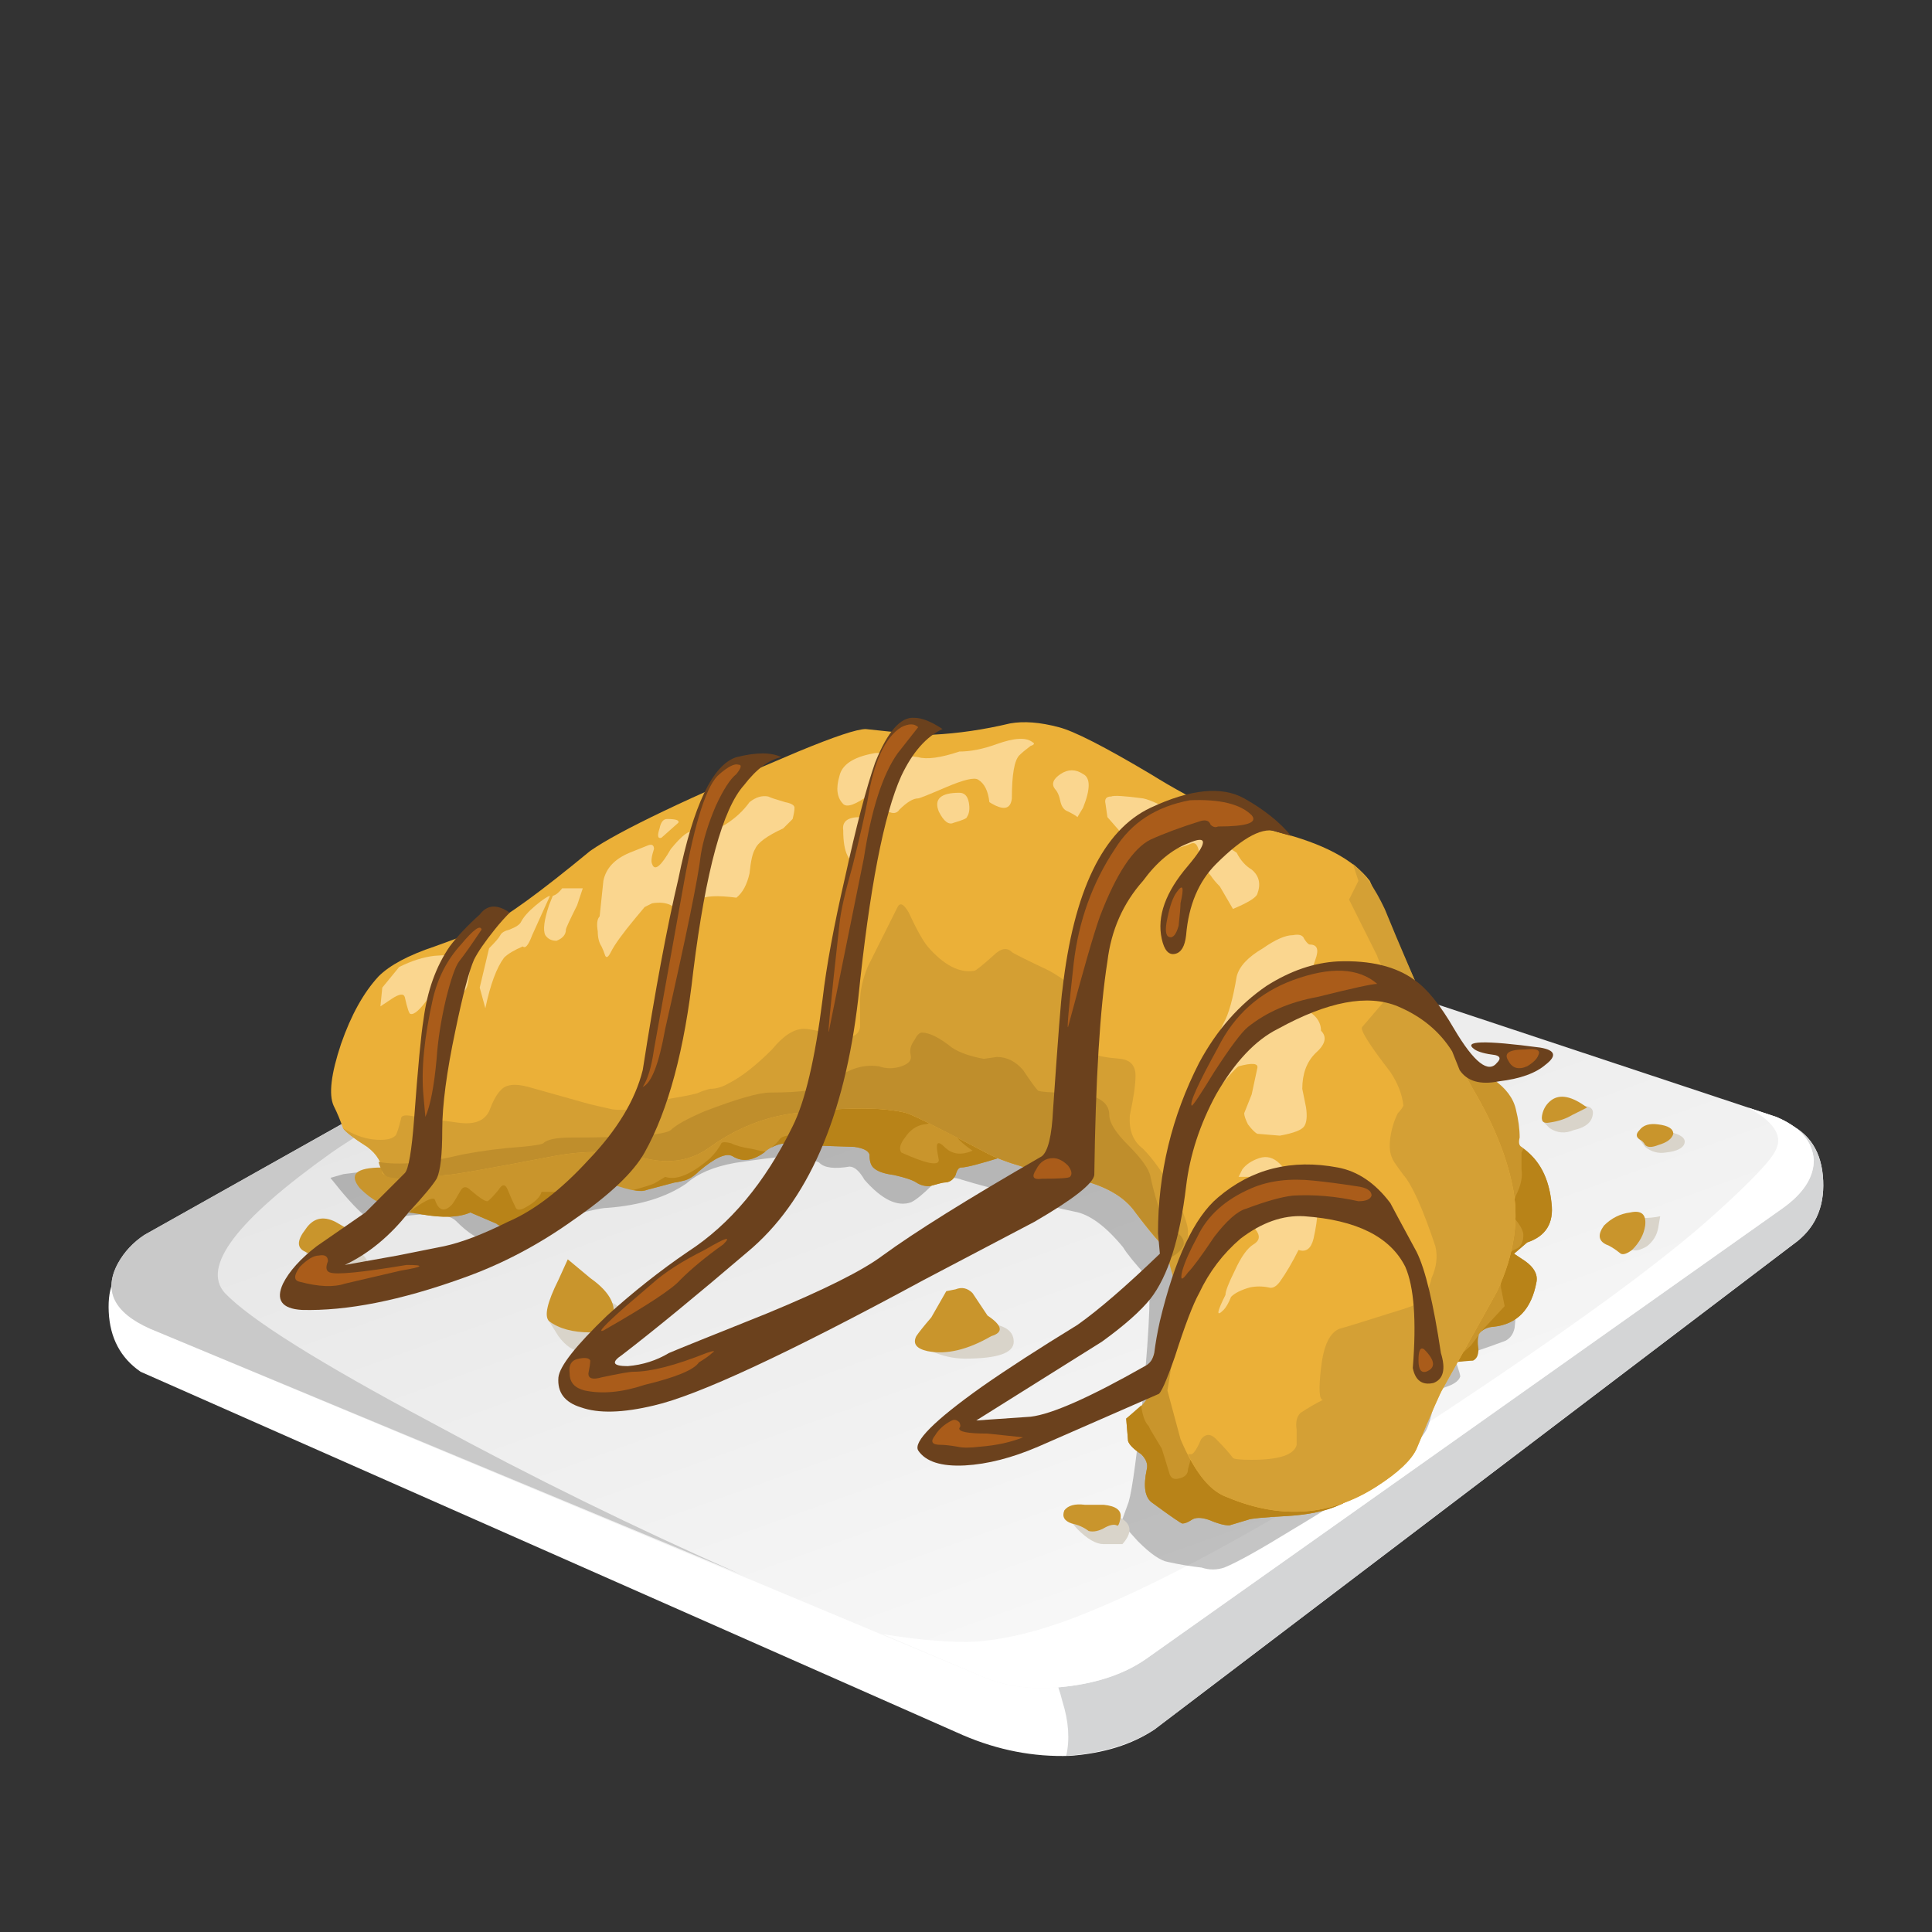 <?xml version="1.0" encoding="UTF-8" standalone="no"?>
<!DOCTYPE svg PUBLIC "-//W3C//DTD SVG 1.1//EN" "http://www.w3.org/Graphics/SVG/1.1/DTD/svg11.dtd">
<svg width="100%" height="100%" viewBox="0 0 4000 4000" version="1.1" xmlns="http://www.w3.org/2000/svg" xmlns:xlink="http://www.w3.org/1999/xlink" xml:space="preserve" xmlns:serif="http://www.serif.com/" style="fill-rule:evenodd;clip-rule:evenodd;stroke-linejoin:round;stroke-miterlimit:2;">
    <rect x="0" y="0" width="4000" height="4000" fill="#333333" stroke="none"/>
    <g transform="matrix(77.587,0,0,77.587,225.098,1486.16)">
        <path d="M44.95,14.05L27.9,27C27.3,27.4 26.55,27.634 25.65,27.7C24.683,27.733 23.733,27.55 22.8,27.15L0.85,17.45C0.317,17.083 0.033,16.55 0,15.85C-0.033,15.15 0.183,14.717 0.65,14.55C0.717,14.484 0.983,14.5 1.45,14.6C1.95,14.7 2.25,14.717 2.35,14.65L16.2,6.45C17.933,5.483 19.133,4.883 19.8,4.65C20.667,4.317 21.4,4.25 22,4.45L44.75,10.8C45.384,11.067 45.717,11.584 45.75,12.35C45.783,13.083 45.517,13.65 44.95,14.05Z" style="fill:white;"/>
        <path d="M44.75,10.8C45.384,11.067 45.717,11.584 45.75,12.35C45.783,13.083 45.517,13.65 44.95,14.05L27.9,27C27.267,27.4 26.483,27.634 25.55,27.7C25.65,27.266 25.617,26.783 25.45,26.25C25.317,25.717 25.15,25.366 24.95,25.2C33.183,14.766 37.45,9.433 37.75,9.2C37.884,9.133 38.25,9.15 38.85,9.25L44.75,10.8Z" style="fill:rgb(212,213,214);"/>
        <path d="M44.65,13.1L27.7,25.1C27.133,25.5 26.416,25.75 25.55,25.85C24.717,25.951 23.984,25.867 23.35,25.6L1.1,16.3C0.133,15.867 -0.15,15.283 0.25,14.55C0.417,14.25 0.65,14 0.95,13.8L16.25,5.2C17.95,4.266 19.15,3.666 19.85,3.4C20.717,3.067 21.45,3 22.05,3.2L44.5,10.65C45.134,10.917 45.467,11.3 45.5,11.8C45.5,12.267 45.217,12.7 44.65,13.1Z" style="fill:url(#_Linear1);"/>
        <path d="M3.1,15.35C3.767,16.05 5.6,17.2 8.6,18.8C11.3,20.267 14.05,21.617 16.85,22.85L1.1,16.3C0.133,15.867 -0.15,15.283 0.25,14.55C0.417,14.25 0.65,14 0.95,13.8L14.15,6.4C8.95,9.667 6.217,11.4 5.95,11.6C3.417,13.4 2.467,14.65 3.1,15.35Z" style="fill:rgb(201,201,201);"/>
        <path d="M44.5,10.65C45.134,10.917 45.467,11.3 45.5,11.8C45.5,12.267 45.217,12.7 44.65,13.1L27.7,25.1C27.133,25.5 26.416,25.75 25.55,25.85C24.717,25.951 23.984,25.867 23.35,25.6L20.65,24.451C21.683,24.617 22.517,24.684 23.15,24.651C24.017,24.584 24.983,24.334 26.05,23.901C28.383,22.967 31.517,21.217 35.45,18.651C38.983,16.318 41.45,14.518 42.849,13.251C43.849,12.351 44.4,11.768 44.499,11.501C44.666,11.134 44.416,10.768 43.749,10.401L44.5,10.65Z" style="fill:white;"/>
        <g id="d" transform="matrix(1,0,0,-1,6.65,22.85)">
            <g opacity="0.23">
                <g transform="matrix(1,0,0,1,-0.734,12.924)">
                    <path d="M30.95,-5.05C31.317,-5.283 31.533,-5.517 31.6,-5.75C31.633,-5.883 31.633,-6.083 31.6,-6.35C31.567,-6.517 31.483,-6.633 31.35,-6.7C31.083,-6.8 30.8,-6.9 30.5,-7C30.167,-7.133 30.017,-7.233 30.05,-7.3C30.117,-7.5 30.15,-7.617 30.15,-7.65C30.117,-7.75 30.017,-7.834 29.85,-7.9C29.65,-7.967 29.533,-8.033 29.5,-8.1C29.4,-8.666 29.3,-9.017 29.2,-9.15C28.9,-9.65 27.717,-10.517 25.65,-11.75C24.783,-12.283 24.183,-12.617 23.85,-12.75C23.65,-12.817 23.45,-12.817 23.25,-12.75C22.95,-12.717 22.65,-12.667 22.35,-12.6C22.15,-12.567 21.883,-12.383 21.55,-12.05L21.1,-11.55L21.3,-11C21.4,-10.667 21.533,-9.667 21.7,-8C21.867,-6.2 21.9,-5.2 21.8,-5C21.467,-4.633 21.25,-4.367 21.15,-4.2C20.683,-3.633 20.25,-3.317 19.85,-3.25C19.05,-3.083 18.433,-2.9 18,-2.7C17.667,-2.633 17.283,-2.533 16.85,-2.4C16.583,-2.3 16.317,-2.35 16.05,-2.55C15.817,-2.783 15.633,-2.933 15.5,-3C15.133,-3.133 14.717,-2.933 14.25,-2.4C14.117,-2.167 13.983,-2.05 13.85,-2.05C13.45,-2.117 13.183,-2.084 13.05,-1.95C12.983,-1.883 12.633,-1.833 12,-1.8C11.867,-1.8 11.467,-1.85 10.8,-1.95C10.234,-2.05 9.8,-2.233 9.5,-2.5C8.967,-2.867 8.267,-3.083 7.4,-3.15C7.2,-3.15 6.717,-3.267 5.95,-3.5C4.95,-3.833 4.35,-4 4.15,-4C3.95,-4 3.683,-3.833 3.35,-3.5C3.183,-3.333 2.783,-3.283 2.15,-3.35C1.75,-3.383 1.533,-3.517 1.5,-3.75C1.3,-3.683 1.1,-3.55 0.9,-3.35C0.667,-3.15 0.367,-2.817 -0,-2.35L0.35,-2.25L18.25,0C26.117,-3.067 30.35,-4.75 30.95,-5.05Z"/>
                </g>
            </g>
        </g>
        <path d="M35.45,8.35L36.5,9.4L36.95,9.65C37.283,9.883 37.483,10.15 37.55,10.45C37.616,10.717 37.651,10.967 37.651,11.2C37.617,11.333 37.634,11.416 37.701,11.45C38.168,11.783 38.434,12.283 38.501,12.95C38.567,13.483 38.351,13.833 37.851,14L37.501,14.3L37.801,14.5C38.034,14.667 38.135,14.85 38.101,15.05C37.968,15.783 37.584,16.183 36.952,16.25C36.652,16.283 36.502,16.433 36.502,16.7C36.502,17 36.469,17.15 36.402,17.15C35.902,17.117 35.485,17.217 35.152,17.45C34.885,17.717 34.685,17.9 34.551,18C34.318,18.233 33.985,18.433 33.551,18.6C33.218,18.767 33.051,18.983 33.051,19.25C33.051,19.55 32.902,19.817 32.601,20.05C32.268,20.317 32.301,20.517 32.702,20.65C33.068,20.783 33.118,20.9 32.851,21C32.485,21.167 32.018,21.267 31.452,21.3C30.818,21.334 30.469,21.367 30.402,21.4L29.902,21.55C29.768,21.55 29.585,21.5 29.351,21.4C29.152,21.334 29.001,21.334 28.901,21.4C28.801,21.467 28.718,21.5 28.651,21.5C28.618,21.5 28.351,21.317 27.851,20.95C27.651,20.817 27.601,20.516 27.701,20.05C27.734,19.917 27.684,19.783 27.551,19.65C27.351,19.517 27.235,19.4 27.201,19.3L27.151,18.7C27.518,18.433 27.718,18.217 27.751,18.05C27.751,17.417 27.834,17 28.001,16.8C28.201,16.567 28.484,16.084 28.851,15.35C29.184,14.583 29.401,13.967 29.501,13.5C29.601,13.133 28.834,12.667 27.201,12.1C25.468,11.633 24.517,11.367 24.351,11.3C24.151,11.234 24.018,11.283 23.951,11.45L23.9,11.7C23.267,11.9 22.883,12 22.75,12C22.683,12 22.633,12.067 22.6,12.2C22.533,12.333 22.433,12.4 22.3,12.4C22.267,12.4 22.133,12.433 21.9,12.5C21.767,12.5 21.65,12.467 21.55,12.4C21.45,12.334 21.25,12.267 20.95,12.2C20.683,12.166 20.5,12.1 20.4,12C20.334,11.933 20.3,11.817 20.3,11.65C20.267,11.55 20.133,11.483 19.9,11.45L18.45,11.4C18.117,11.3 17.817,11.35 17.55,11.55C17.217,11.817 16.917,11.867 16.65,11.7C16.483,11.6 16.183,11.733 15.75,12.1C15.617,12.233 15.483,12.317 15.35,12.35C15.217,12.383 15.133,12.4 15.1,12.4L14.35,12.6C14.217,12.666 13.916,12.617 13.45,12.45C13.35,12.416 13.25,12.45 13.15,12.55C13.084,12.617 13.033,12.667 13,12.7C12.933,12.833 12.783,12.883 12.55,12.85C12.383,12.817 12.234,12.85 12.1,12.95C12.033,12.983 11.933,13.067 11.8,13.2C11.667,13.3 11.433,13.4 11.1,13.5C10.7,13.6 10.45,13.6 10.35,13.5L9.65,13.2C9.35,13.333 8.917,13.35 8.35,13.25L7.6,13C7.333,13.033 7.033,12.883 6.7,12.55C6.4,12.183 6.6,12 7.3,12C16.167,7.767 21.867,5.483 24.4,5.15C26,4.95 27.867,5.167 30,5.8C31.1,6.1 32.15,6.467 33.15,6.9C34.116,7.267 34.683,7.467 34.849,7.5C35.017,7.567 35.217,7.85 35.45,8.35Z" style="fill:rgb(201,149,44);"/>
        <g>
            <path d="M16.6,11.35C16.733,11.416 16.916,11.467 17.15,11.5C17.359,11.552 17.484,11.577 17.525,11.575C17.203,11.822 16.912,11.864 16.65,11.7C16.483,11.6 16.183,11.733 15.75,12.1C15.617,12.233 15.483,12.317 15.35,12.35C15.217,12.383 15.133,12.4 15.1,12.4L14.35,12.6C14.25,12.633 14.133,12.633 14,12.6C14.367,12.5 14.567,12.433 14.6,12.4L14.85,12.25C15.15,12.35 15.55,12.183 16.05,11.75C16.183,11.617 16.283,11.483 16.35,11.35C16.383,11.317 16.467,11.317 16.6,11.35Z" style="fill:rgb(184,131,24);"/>
            <path d="M7.6,13L7.25,12.9C7.517,12.767 7.65,12.717 7.65,12.75L7.8,13.1L7.6,13Z" style="fill:rgb(184,131,24);"/>
            <path d="M20.3,10.15C20.834,10.117 21.2,10.167 21.4,10.3C22,10.633 22.117,10.817 21.75,10.85C21.55,10.883 21.383,11 21.25,11.2C21.117,11.367 21.083,11.5 21.15,11.6C21.817,11.9 22.15,11.967 22.15,11.8C22.117,11.633 22.1,11.517 22.1,11.45C22.1,11.317 22.166,11.317 22.3,11.45C22.5,11.65 22.75,11.683 23.05,11.55C22.85,11.417 22.7,11.283 22.6,11.15C22.4,10.95 22.4,10.817 22.6,10.75C23.333,10.483 23.817,10.483 24.05,10.75C24.15,10.883 24.533,11.15 25.2,11.55L24.35,11.3C24.15,11.234 24.017,11.283 23.95,11.45L23.9,11.7C23.267,11.9 22.883,12 22.75,12C22.683,12 22.633,12.067 22.6,12.2C22.533,12.333 22.433,12.4 22.3,12.4C22.267,12.4 22.133,12.433 21.9,12.5C21.767,12.5 21.65,12.467 21.55,12.4C21.45,12.334 21.25,12.267 20.95,12.2C20.683,12.166 20.5,12.1 20.4,12C20.334,11.933 20.3,11.817 20.3,11.65C20.267,11.55 20.133,11.483 19.9,11.45L18.45,11.4C18.167,11.315 17.908,11.34 17.675,11.475C17.777,11.398 17.851,11.323 17.9,11.25C17.967,11.15 18.183,11.117 18.55,11.15C18.584,11.15 18.65,11.167 18.75,11.2C18.85,11.2 18.933,11.166 19,11.1C19.033,11.033 19.017,10.95 18.95,10.85C18.85,10.783 18.783,10.717 18.75,10.65C18.55,10.55 18.433,10.467 18.4,10.4C18.3,10.3 18.45,10.25 18.85,10.25C19.183,10.25 19.667,10.217 20.3,10.15Z" style="fill:rgb(184,131,24);"/>
            <path d="M29.35,19.3C29.417,19.3 29.701,19.15 30.201,18.85C30.767,18.617 31.267,18.617 31.701,18.85C32.234,19.083 33.168,18.817 34.501,18.05C34.168,18.283 33.851,18.467 33.551,18.6C33.218,18.767 33.051,18.983 33.051,19.25C33.051,19.55 32.902,19.817 32.601,20.05C32.268,20.317 32.301,20.517 32.702,20.65C33.068,20.783 33.118,20.9 32.851,21C32.485,21.167 32.018,21.267 31.452,21.3C30.818,21.334 30.469,21.367 30.402,21.4L29.902,21.55C29.768,21.55 29.585,21.5 29.351,21.4C29.152,21.334 29.001,21.334 28.901,21.4C28.801,21.467 28.718,21.5 28.651,21.5C28.618,21.5 28.351,21.317 27.851,20.95C27.651,20.817 27.601,20.516 27.701,20.05C27.734,19.917 27.684,19.783 27.551,19.65C27.351,19.517 27.235,19.4 27.201,19.3L27.151,18.7L27.551,18.35C27.585,18.617 27.651,18.8 27.751,18.9L27.8,19L28.1,19.5C28.133,19.6 28.2,19.817 28.3,20.15C28.334,20.283 28.417,20.334 28.55,20.3C28.717,20.267 28.8,20.183 28.8,20.05C28.867,19.817 28.9,19.683 28.9,19.65C29,19.417 29.15,19.3 29.35,19.3Z" style="fill:rgb(184,131,24);"/>
            <path d="M9.65,13.2C9.35,13.333 8.917,13.35 8.35,13.25L8,13.2C8.4,12.9 8.633,12.783 8.7,12.85C8.8,13.15 8.95,13.2 9.15,13C9.183,12.967 9.267,12.833 9.4,12.6C9.467,12.5 9.55,12.5 9.65,12.6C9.883,12.8 10.033,12.9 10.1,12.9C10.133,12.9 10.233,12.8 10.4,12.6C10.5,12.433 10.584,12.433 10.65,12.6C10.717,12.767 10.783,12.916 10.85,13.05C10.883,13.15 10.983,13.15 11.15,13.05C11.383,12.917 11.517,12.783 11.55,12.65L12.05,12.65L12.05,12.55C12.117,12.517 12.217,12.55 12.35,12.65L12.65,12.85L12.55,12.85C12.383,12.817 12.234,12.85 12.1,12.95C12.033,12.983 11.933,13.067 11.8,13.2C11.667,13.3 11.433,13.4 11.1,13.5C10.7,13.6 10.45,13.6 10.35,13.5L9.65,13.2Z" style="fill:rgb(184,131,24);"/>
            <path d="M37.7,12.05L37.7,11.6L37.75,11.5C38.184,11.8 38.434,12.283 38.5,12.95C38.566,13.483 38.35,13.833 37.85,14L37.5,14.3L37.8,14.5C38.033,14.667 38.134,14.85 38.1,15.05C37.967,15.783 37.583,16.183 36.951,16.25C36.817,16.25 36.701,16.3 36.6,16.4L37.25,15.7L37.15,15.2C37.15,14.733 37.2,14.433 37.299,14.3L37.599,14.15C37.7,14.084 37.749,13.967 37.749,13.8C37.749,13.7 37.683,13.567 37.549,13.4C37.449,13.267 37.449,13.05 37.549,12.75C37.684,12.483 37.733,12.25 37.7,12.05Z" style="fill:rgb(184,131,24);"/>
            <path d="M36.4,17.15L35.85,17.2L36.35,16.75L36.576,16.45C36.531,16.523 36.523,16.656 36.551,16.85C36.55,17.017 36.5,17.117 36.4,17.15Z" style="fill:rgb(184,131,24);"/>
        </g>
        <path d="M31.2,3.05C32.4,3.35 33.217,3.783 33.65,4.35L34.85,7C35.117,7.567 35.634,8.533 36.401,9.9C36.934,10.8 37.284,11.65 37.451,12.45C37.651,13.35 37.517,14.3 37.051,15.3C37.018,15.367 36.534,16.234 35.601,17.9C35.535,18 35.301,18.533 34.902,19.5C34.768,19.8 34.419,20.133 33.851,20.5C32.618,21.3 31.285,21.4 29.851,20.8C29.385,20.633 28.968,20.117 28.601,19.25L28.251,17.95C28.551,16.217 28.568,15.083 28.301,14.55C28.134,14.217 28.051,14.033 28.051,14C27.918,13.867 27.701,13.6 27.401,13.2C27.101,12.766 26.568,12.467 25.801,12.3C24.701,12.1 23.901,11.867 23.401,11.6C22.201,10.967 21.501,10.617 21.301,10.55C20.668,10.383 19.668,10.383 18.301,10.55C17.501,10.65 16.751,10.95 16.051,11.45C15.551,11.817 14.968,11.916 14.301,11.75C13.534,11.55 12.718,11.533 11.851,11.7C10.118,12.033 9.167,12.2 9.001,12.2C8.001,12.3 7.434,12.283 7.301,12.15C7.301,11.883 7.168,11.65 6.901,11.45C6.534,11.217 6.318,11.05 6.251,10.95C6.184,10.75 6.101,10.55 6.001,10.35C5.867,10.05 5.933,9.5 6.2,8.7C6.467,7.933 6.8,7.333 7.2,6.9C7.5,6.6 8,6.333 8.7,6.1C9.533,5.8 10,5.617 10.1,5.55C10.6,5.317 11.517,4.65 12.85,3.55C13.617,3.017 15.467,2.133 18.4,0.9C19.367,0.5 19.967,0.3 20.2,0.3C21.1,0.4 21.7,0.45 22,0.45C22.667,0.416 23.35,0.317 24.05,0.15C24.417,0.084 24.85,0.117 25.35,0.25C25.75,0.35 26.567,0.767 27.8,1.5C29.033,2.267 30.167,2.783 31.2,3.05Z" style="fill:rgb(235,176,56);"/>
        <g>
            <path d="M33.2,3.9C33.5,4.133 33.783,4.533 34.05,5.1C34.184,5.433 34.45,6.067 34.85,7C35.117,7.567 35.634,8.533 36.401,9.9C36.934,10.8 37.284,11.65 37.451,12.45C37.651,13.35 37.517,14.3 37.051,15.3C37.018,15.367 36.534,16.234 35.601,17.9C35.535,18 35.301,18.533 34.902,19.5C34.768,19.8 34.419,20.133 33.851,20.5C32.618,21.3 31.285,21.4 29.851,20.8C29.452,20.667 29.101,20.283 28.801,19.65L28.901,19.65C28.968,19.617 29.051,19.483 29.151,19.25C29.284,19.083 29.434,19.1 29.6,19.3C29.767,19.467 29.901,19.617 30,19.75C30.033,19.783 30.2,19.8 30.5,19.8C31.233,19.8 31.634,19.667 31.7,19.4L31.7,19C31.667,18.8 31.7,18.65 31.8,18.55C32,18.417 32.2,18.3 32.401,18.2C32.3,18.2 32.284,17.916 32.35,17.35C32.417,16.75 32.583,16.4 32.85,16.3C32.984,16.267 33.417,16.133 34.151,15.9C34.717,15.733 35.017,15.617 35.05,15.55C35.184,15.317 35.267,15.117 35.3,14.95C35.434,14.65 35.467,14.367 35.401,14.1C35.067,13.1 34.784,12.467 34.55,12.2C34.35,11.933 34.25,11.783 34.25,11.75C34.184,11.617 34.167,11.433 34.2,11.2C34.233,10.967 34.3,10.75 34.4,10.55C34.466,10.484 34.516,10.417 34.549,10.35C34.516,10.05 34.4,9.75 34.199,9.45C33.633,8.717 33.383,8.317 33.449,8.25L34.049,7.55L34.199,6.95C33.999,6.683 33.883,6.483 33.848,6.35L33.098,4.85L33.348,4.35L33.2,3.9Z" style="fill:rgb(212,160,53);"/>
            <path d="M21.05,5.05C21.117,4.917 21.217,4.967 21.35,5.2C21.55,5.633 21.717,5.933 21.85,6.1C22.283,6.6 22.7,6.817 23.1,6.75C23.133,6.75 23.3,6.617 23.6,6.35C23.8,6.15 23.967,6.117 24.1,6.25C24.133,6.283 24.467,6.45 25.1,6.75C25.567,7.017 25.817,7.233 25.85,7.4C25.95,8.267 26.083,8.783 26.25,8.95C26.35,9.017 26.6,9.067 27,9.1C27.267,9.133 27.4,9.283 27.4,9.55C27.4,9.783 27.35,10.133 27.25,10.6C27.217,11 27.333,11.3 27.6,11.5C27.867,11.767 28.15,12.167 28.45,12.7C28.683,13.2 28.8,13.533 28.8,13.7C28.8,14.067 28.717,14.4 28.55,14.7L28.45,15.1L28.3,14.55C28.133,14.217 28.05,14.033 28.05,14C27.917,13.867 27.7,13.6 27.4,13.2C27.1,12.766 26.567,12.467 25.8,12.3C24.7,12.1 23.9,11.867 23.4,11.6C22.2,10.967 21.5,10.617 21.3,10.55C20.667,10.383 19.667,10.383 18.3,10.55C17.5,10.65 16.75,10.95 16.05,11.45C15.55,11.817 14.967,11.916 14.3,11.75C13.533,11.55 12.717,11.533 11.85,11.7C10.117,12.033 9.166,12.2 9,12.2C8,12.3 7.433,12.283 7.3,12.15C7.3,11.883 7.167,11.65 6.9,11.45C6.533,11.217 6.317,11.05 6.25,10.95C6.517,11.117 6.783,11.217 7.05,11.25C7.35,11.283 7.55,11.25 7.65,11.15C7.683,11.117 7.733,10.967 7.8,10.7C7.8,10.6 7.933,10.583 8.2,10.65L9.3,10.8C9.734,10.867 10.017,10.767 10.15,10.5C10.25,10.233 10.35,10.05 10.45,9.95C10.583,9.783 10.833,9.75 11.2,9.85L12.8,10.3C12.933,10.334 13.15,10.383 13.45,10.45C13.75,10.483 14,10.45 14.2,10.35C14.367,10.283 14.65,10.217 15.05,10.15C15.45,10.084 15.683,10.033 15.75,10C15.817,9.967 15.917,9.933 16.05,9.9C16.217,9.9 16.383,9.85 16.55,9.75C16.883,9.583 17.267,9.283 17.7,8.85C18,8.483 18.283,8.3 18.55,8.3C18.717,8.3 19.017,8.367 19.45,8.5C19.817,8.567 20.016,8.483 20.05,8.25L20.05,7.55C20.05,7.283 20.117,6.984 20.25,6.65L21.05,5.05Z" style="fill:rgb(212,159,51);"/>
        </g>
        <path d="M23.35,9.1L23.7,9.05C23.967,9.05 24.2,9.167 24.4,9.4C24.6,9.7 24.733,9.883 24.8,9.95C24.9,9.983 25.117,10 25.45,10C26.283,10 26.7,10.2 26.7,10.6C26.7,10.8 26.867,11.067 27.2,11.4C27.567,11.767 27.766,12.05 27.8,12.25C27.9,12.717 28.033,13.15 28.2,13.55C28.833,13.85 28.85,14.15 28.25,14.45C28.15,14.183 28.083,14.033 28.05,14C27.817,13.733 27.6,13.467 27.4,13.2C27.1,12.766 26.567,12.467 25.8,12.3C24.7,12.1 23.9,11.867 23.4,11.6C22.2,10.967 21.5,10.617 21.3,10.55C20.667,10.383 19.667,10.383 18.3,10.55C17.5,10.65 16.75,10.95 16.05,11.45C15.55,11.817 14.967,11.916 14.3,11.75C13.533,11.55 12.717,11.533 11.85,11.7C10.117,12.033 9.166,12.2 9,12.2C8.2,12.3 7.683,12.317 7.45,12.25C7.35,12.217 7.266,12.083 7.2,11.85C7.733,11.95 8.483,11.883 9.45,11.65C9.983,11.55 10.5,11.483 11,11.45C11.367,11.416 11.567,11.383 11.6,11.35C11.7,11.25 11.95,11.2 12.35,11.2C13.95,11.2 14.833,11.133 15,11C15.133,10.867 15.433,10.7 15.9,10.5C16.767,10.167 17.35,10 17.65,10C18.517,10 19.05,9.917 19.25,9.75C19.683,9.383 20.117,9.233 20.55,9.3C20.75,9.367 20.95,9.367 21.15,9.3C21.35,9.234 21.433,9.133 21.4,9C21.367,8.867 21.4,8.733 21.5,8.6C21.567,8.467 21.633,8.4 21.7,8.4C21.9,8.4 22.166,8.533 22.5,8.8C22.7,8.933 22.983,9.033 23.35,9.1Z" style="fill:rgb(191,142,44);"/>
        <g>
            <path d="M9.725,6.25C9.694,6.331 9.669,6.448 9.65,6.6C9.617,6.933 9.584,7.133 9.55,7.2C9.484,7.367 9.334,7.367 9.1,7.2C8.967,7.067 8.783,7.15 8.55,7.45C8.317,7.783 8.15,7.933 8.05,7.9C8.017,7.9 7.967,7.75 7.9,7.45C7.867,7.35 7.75,7.367 7.55,7.5C7.45,7.567 7.35,7.633 7.25,7.7L7.3,7.2L7.75,6.65C8.083,6.483 8.4,6.383 8.7,6.35L9.5,6.3C9.596,6.288 9.671,6.271 9.725,6.25Z" style="fill:rgb(250,214,143);"/>
            <path d="M12.5,5C12.3,5.4 12.2,5.617 12.2,5.65C12.2,5.783 12.117,5.883 11.95,5.95C11.817,5.95 11.717,5.9 11.65,5.8C11.584,5.667 11.617,5.4 11.75,5C11.788,4.907 11.821,4.824 11.85,4.75C11.934,4.727 12.017,4.66 12.1,4.55L12.65,4.55L12.5,5ZM10.7,5.65C10.867,5.584 10.967,5.517 11,5.45C11.067,5.317 11.2,5.166 11.4,5C11.576,4.853 11.701,4.77 11.775,4.75C11.652,5.018 11.494,5.368 11.3,5.8C11.2,6.067 11.117,6.167 11.05,6.1C10.817,6.2 10.65,6.3 10.55,6.4C10.35,6.667 10.183,7.117 10.05,7.75L9.9,7.2L10.15,6.15C10.317,5.983 10.417,5.867 10.45,5.8C10.483,5.733 10.567,5.683 10.7,5.65Z" style="fill:rgb(250,214,143);"/>
            <path d="M18.25,2.7L18,2.95C17.567,3.15 17.317,3.333 17.25,3.5C17.183,3.6 17.133,3.817 17.1,4.15C17.033,4.45 16.916,4.667 16.75,4.8C16.25,4.734 15.917,4.75 15.75,4.85C15.45,5.083 15.2,5.133 15,5C14.867,4.933 14.7,4.917 14.5,4.95L14.3,5.05L14.05,5.35C13.717,5.75 13.5,6.05 13.4,6.25C13.334,6.383 13.283,6.417 13.25,6.35C13.217,6.25 13.183,6.166 13.15,6.1C13.084,6 13.05,5.867 13.05,5.7C13.017,5.5 13.033,5.367 13.1,5.3L13.2,4.35C13.266,4.017 13.5,3.767 13.9,3.6L14.4,3.4C14.5,3.367 14.55,3.4 14.55,3.5C14.484,3.7 14.467,3.833 14.5,3.9C14.567,4.1 14.733,3.967 15,3.5C15.3,3.133 15.5,2.983 15.6,3.05C15.733,3.15 16.017,3.084 16.45,2.85C16.717,2.683 16.933,2.483 17.1,2.25C17.267,2.117 17.433,2.067 17.6,2.1C17.666,2.133 17.817,2.183 18.05,2.25C18.217,2.283 18.3,2.333 18.3,2.4C18.3,2.467 18.283,2.567 18.25,2.7Z" style="fill:rgb(250,214,143);"/>
            <path d="M14.9,2.7C15.133,2.7 15.233,2.733 15.2,2.8L14.75,3.2C14.65,3.233 14.633,3.15 14.7,2.95C14.733,2.783 14.8,2.7 14.9,2.7Z" style="fill:rgb(250,214,143);"/>
            <path d="M23.7,0.7C24.166,0.533 24.483,0.516 24.65,0.65C24.717,0.683 24.7,0.717 24.6,0.75C24.467,0.85 24.367,0.933 24.3,1C24.167,1.133 24.1,1.517 24.1,2.15C24.067,2.45 23.867,2.483 23.5,2.25C23.467,1.95 23.367,1.75 23.2,1.65C23.1,1.584 22.817,1.65 22.35,1.85C21.883,2.05 21.633,2.15 21.6,2.15C21.467,2.15 21.3,2.25 21.1,2.45C21.033,2.55 20.933,2.567 20.8,2.5L20.65,2.35C20.517,2.083 20.4,1.983 20.3,2.05C19.933,2.317 19.7,2.4 19.6,2.3C19.433,2.133 19.4,1.883 19.5,1.55C19.567,1.25 19.867,1.05 20.4,0.95C20.5,0.916 20.9,0.95 21.6,1.05C21.833,1.117 22.2,1.067 22.7,0.9C23,0.9 23.333,0.833 23.7,0.7Z" style="fill:rgb(250,214,143);"/>
            <path d="M20.05,2.65C20.183,2.617 20.3,2.65 20.4,2.75C20.433,2.817 20.483,2.9 20.55,3C20.617,3.067 20.6,3.3 20.5,3.7C20.467,3.867 20.417,3.95 20.35,3.95C20.317,3.95 20.217,3.933 20.05,3.9C19.75,3.9 19.6,3.6 19.6,3C19.567,2.767 19.717,2.65 20.05,2.65Z" style="fill:rgb(250,214,143);"/>
            <path d="M22.7,2C22.833,2 22.916,2.083 22.95,2.25C22.983,2.417 22.967,2.55 22.9,2.65C22.9,2.683 22.783,2.733 22.55,2.8C22.417,2.867 22.283,2.767 22.15,2.5C22.017,2.167 22.2,2 22.7,2Z" style="fill:rgb(250,214,143);"/>
            <path d="M30.5,4.05C30.7,4.217 30.75,4.433 30.65,4.7C30.616,4.8 30.4,4.933 30,5.1L29.65,4.5C29.549,4.4 29.466,4.3 29.4,4.2C29.233,4.033 29.133,3.833 29.099,3.6C29.066,3.4 28.999,3.317 28.899,3.35C28.666,3.45 28.449,3.5 28.249,3.5C27.583,3.467 27.167,3.317 27,3.05L26.65,2.65L26.6,2.3C26.567,2.167 26.617,2.1 26.75,2.1C26.817,2.067 27.1,2.083 27.6,2.15C27.8,2.183 28.283,2.417 29.05,2.85C29.15,2.883 29.267,2.967 29.4,3.1C29.5,3.2 29.733,3.367 30.099,3.6C30.2,3.8 30.333,3.95 30.5,4.05Z" style="fill:rgb(250,214,143);"/>
            <path d="M26,1.5C26.2,1.6 26.2,1.9 26,2.4L25.85,2.65C25.817,2.617 25.733,2.567 25.6,2.5C25.5,2.467 25.433,2.383 25.4,2.25C25.367,2.083 25.317,1.967 25.25,1.9C25.15,1.767 25.2,1.633 25.4,1.5C25.6,1.367 25.8,1.367 26,1.5Z" style="fill:rgb(250,214,143);"/>
            <path d="M31.6,5.8C31.767,5.767 31.867,5.8 31.901,5.9C31.967,6 32.017,6.05 32.05,6.05C32.25,6.05 32.3,6.183 32.2,6.45L32.05,6.9L31.7,7.35C31.634,7.483 31.634,7.583 31.7,7.65C31.766,7.683 31.884,7.75 32.05,7.85C32.25,7.983 32.35,8.15 32.35,8.35C32.517,8.517 32.467,8.717 32.201,8.95C31.967,9.183 31.85,9.5 31.85,9.9L31.951,10.4C31.984,10.633 31.968,10.8 31.901,10.9C31.834,11 31.617,11.084 31.251,11.15L30.651,11.1C30.584,11.067 30.501,10.983 30.401,10.85C30.334,10.717 30.3,10.617 30.3,10.55L30.5,10.05L30.65,9.35C30.683,9.217 30.516,9.2 30.15,9.3C30.083,9.334 29.816,9.633 29.349,10.2C29.283,10.333 29.249,10.35 29.249,10.25L29.249,10.1C29.282,9.867 29.315,9.617 29.349,9.35C29.483,8.817 29.616,8.416 29.749,8.15C29.884,7.917 30,7.5 30.1,6.9C30.167,6.633 30.401,6.383 30.8,6.15C31.134,5.917 31.4,5.8 31.6,5.8Z" style="fill:rgb(250,214,143);"/>
            <path d="M29.95,15.45C29.884,15.617 29.816,15.733 29.75,15.8C29.55,16 29.566,15.867 29.8,15.4C29.8,15.3 29.884,15.084 30.05,14.75C30.217,14.383 30.384,14.15 30.55,14.05C30.717,13.95 30.734,13.817 30.6,13.65C30.434,13.35 30.35,13.167 30.35,13.1C30.25,12.666 30.8,12.55 32,12.75C32.167,12.783 32.25,12.933 32.25,13.2C32.25,13.367 32.217,13.6 32.15,13.9C32.083,14.167 31.95,14.267 31.75,14.2C31.583,14.533 31.417,14.817 31.25,15.05C31.15,15.183 31.05,15.234 30.95,15.2C30.783,15.166 30.616,15.166 30.45,15.2C30.217,15.267 30.05,15.35 29.95,15.45Z" style="fill:rgb(250,214,143);"/>
            <path d="M30.7,11.75C30.9,11.683 31.083,11.733 31.25,11.9C31.384,12.033 31.45,12.15 31.45,12.25C31.45,12.35 31.25,12.35 30.849,12.25L30.15,12.25L30.25,12.05C30.35,11.917 30.5,11.817 30.7,11.75Z" style="fill:rgb(250,214,143);"/>
        </g>
        <g>
            <path d="M5.15,13.9L6.05,13.85C6.25,13.85 6.5,14.017 6.8,14.35C6.967,14.517 6.917,14.666 6.65,14.8C6.383,14.934 6.117,14.984 5.85,14.95C5.65,14.916 5.467,14.733 5.3,14.4L5.15,13.9Z" style="fill:rgb(217,212,202);"/>
            <path d="M11.75,16.1L12.3,15.8C12.7,15.6 13,15.517 13.2,15.55C13.633,15.617 13.783,15.834 13.65,16.2C13.584,16.367 13.45,16.516 13.25,16.65C13.017,16.817 12.8,16.9 12.6,16.9C12.4,16.9 12.2,16.767 12,16.5L11.75,16.1Z" style="fill:rgb(217,212,202);"/>
            <path d="M21.6,16.65L22.75,16.15L23.2,16.15C23.833,16.15 24.15,16.317 24.15,16.65C24.15,16.95 23.717,17.1 22.85,17.1C22.55,17.1 22.25,17.033 21.95,16.9L21.6,16.65Z" style="fill:rgb(217,212,202);"/>
            <path d="M21.8,13.85L22.3,13.45L22.65,13.45C22.85,13.45 22.983,13.533 23.05,13.7C23.084,13.9 23,14.083 22.8,14.25C22.6,14.383 22.367,14.367 22.1,14.2L21.8,13.85Z" style="fill:rgb(217,212,202);"/>
            <path d="M25.5,21.25L26.1,21.25C26.5,21.25 26.8,21.283 27,21.35C27.3,21.517 27.317,21.75 27.05,22.05L26.55,22.05C26.35,22.05 26.117,21.917 25.85,21.65L25.5,21.25Z" style="fill:rgb(217,212,202);"/>
            <path d="M40.85,11.25L41.05,11.1C41.217,11.033 41.417,11.017 41.651,11.05C41.951,11.117 42.084,11.217 42.05,11.35C42.016,11.483 41.85,11.567 41.55,11.6C41.35,11.633 41.167,11.583 41,11.45L40.85,11.25Z" style="fill:rgb(217,212,202);"/>
            <path d="M38.25,10.75L38.6,10.55C38.867,10.417 39.1,10.35 39.3,10.35C39.533,10.35 39.634,10.433 39.6,10.6C39.567,10.8 39.401,10.933 39.1,11C38.867,11.1 38.651,11.083 38.451,10.95L38.25,10.75Z" style="fill:rgb(217,212,202);"/>
            <path d="M40.85,13.35C41.083,13.35 41.267,13.333 41.401,13.3L41.35,13.6C41.317,13.8 41.217,13.967 41.05,14.1C40.884,14.2 40.75,14.233 40.651,14.2L39.951,14.05L40.1,13.7C40.3,13.467 40.55,13.35 40.85,13.35Z" style="fill:rgb(217,212,202);"/>
        </g>
        <g>
            <path d="M12.85,14.95C13.416,15.35 13.6,15.75 13.4,16.15C13.3,16.383 13.217,16.5 13.15,16.5C13.05,16.433 12.95,16.4 12.85,16.4C12.383,16.4 12.017,16.3 11.75,16.1C11.617,15.967 11.7,15.6 12,15L12.25,14.45L12.85,14.95Z" style="fill:rgb(201,149,44);"/>
            <path d="M23.45,15.95C23.85,16.217 23.883,16.4 23.55,16.5C22.917,16.867 22.35,17 21.85,16.9C21.55,16.834 21.45,16.7 21.55,16.5C21.617,16.4 21.75,16.233 21.95,16L22.35,15.3L22.6,15.25C22.767,15.183 22.916,15.217 23.05,15.35L23.45,15.95Z" style="fill:rgb(201,149,44);"/>
            <path d="M22.35,13.3C22.783,13.267 22.933,13.433 22.8,13.8C22.734,14 22.467,14.05 22,13.95C21.733,13.916 21.7,13.8 21.9,13.6C22.1,13.4 22.25,13.3 22.35,13.3Z" style="fill:rgb(201,149,44);"/>
            <path d="M6.05,13.45C6.217,13.55 6.367,13.633 6.5,13.7C6.567,13.733 6.6,13.85 6.6,14.05C6.6,14.217 6.567,14.317 6.5,14.35C6.233,14.416 6.083,14.45 6.05,14.45C5.917,14.516 5.783,14.533 5.65,14.5C5.517,14.4 5.383,14.317 5.25,14.25C5.017,14.15 5.017,13.95 5.25,13.65C5.45,13.35 5.717,13.283 6.05,13.45Z" style="fill:rgb(201,149,44);"/>
            <path d="M26.05,21L26.55,21C26.883,21.033 27.033,21.15 27,21.35C26.967,21.517 26.933,21.583 26.9,21.55C26.834,21.517 26.733,21.533 26.6,21.6C26.433,21.7 26.283,21.733 26.15,21.7C26.017,21.6 25.867,21.533 25.7,21.5C25.5,21.433 25.433,21.317 25.5,21.15C25.6,21.017 25.783,20.967 26.05,21Z" style="fill:rgb(201,149,44);"/>
            <path d="M38.5,10.2C38.733,10.033 39.05,10.1 39.45,10.4L39.05,10.6C38.884,10.7 38.684,10.767 38.45,10.8C38.283,10.834 38.217,10.767 38.25,10.6C38.283,10.433 38.366,10.3 38.5,10.2Z" style="fill:rgb(201,149,44);"/>
            <path d="M41.35,10.85C41.617,10.883 41.75,10.967 41.75,11.1C41.717,11.233 41.583,11.333 41.35,11.4C41.184,11.467 41.067,11.467 41,11.4C40.967,11.334 40.917,11.283 40.85,11.25C40.75,11.183 40.75,11.1 40.85,11C40.95,10.867 41.116,10.817 41.35,10.85Z" style="fill:rgb(201,149,44);"/>
            <path d="M40.6,13.2C40.901,13.133 41.034,13.25 41,13.55C40.967,13.783 40.85,14 40.65,14.2C40.516,14.3 40.417,14.333 40.349,14.3C40.183,14.167 40.049,14.084 39.95,14.05C39.75,13.95 39.733,13.783 39.9,13.55C40.1,13.35 40.333,13.233 40.6,13.2Z" style="fill:rgb(201,149,44);"/>
        </g>
        <g>
            <path d="M10.7,5.2C10.567,5.333 10.433,5.483 10.3,5.65C10.033,5.983 9.85,6.25 9.75,6.45C9.617,6.75 9.45,7.383 9.25,8.35C9.017,9.45 8.9,10.333 8.9,11C8.9,11.667 8.85,12.1 8.75,12.3C8.65,12.467 8.4,12.767 8,13.2C7.5,13.833 6.933,14.3 6.3,14.6L7.7,14.35C8.033,14.283 8.45,14.2 8.95,14.1C9.416,14 9.983,13.783 10.65,13.45C11.35,13.15 12.067,12.6 12.8,11.8C13.567,11 14.05,10.2 14.25,9.4C14.583,7.267 14.9,5.567 15.2,4.3C15.6,2.334 16.117,1.25 16.75,1.05C17.283,0.917 17.683,0.917 17.95,1.05C17.617,1.117 17.283,1.367 16.95,1.8C16.383,2.433 15.933,4.084 15.6,6.75C15.367,8.85 14.933,10.467 14.3,11.6C14,12.133 13.367,12.733 12.4,13.4C11.467,14.067 10.483,14.584 9.45,14.95C7.783,15.55 6.35,15.833 5.15,15.8C4.617,15.767 4.45,15.533 4.65,15.1C4.817,14.767 5.117,14.433 5.55,14.1L6.85,13.2L7.9,12.15C8,12.05 8.084,11.567 8.15,10.7C8.25,9.333 8.334,8.45 8.4,8.05C8.5,7.283 8.733,6.633 9.1,6.1C9.3,5.833 9.567,5.55 9.9,5.25C10.1,4.983 10.367,4.967 10.7,5.2Z" style="fill:rgb(107,65,29);"/>
            <path d="M31.55,3.15L31.2,3.05C30.833,2.883 30.283,3.167 29.55,3.9C29.083,4.367 28.817,5 28.75,5.8C28.717,6.1 28.617,6.267 28.45,6.3C28.283,6.334 28.166,6.2 28.1,5.9C27.967,5.3 28.2,4.65 28.8,3.95C29.333,3.317 29.333,3.117 28.8,3.35C28.367,3.517 27.967,3.85 27.6,4.35C27.067,4.95 26.75,5.666 26.65,6.5C26.45,7.767 26.334,9.667 26.3,12.2C26.267,12.433 25.734,12.85 24.7,13.45C23.367,14.15 22.383,14.666 21.75,15C18.117,16.967 15.717,18.083 14.55,18.35C13.717,18.55 13.067,18.567 12.6,18.4C12.166,18.267 11.967,18 12,17.6C12.033,17.3 12.467,16.75 13.3,15.95C14,15.317 14.717,14.75 15.45,14.25C16.583,13.517 17.516,12.4 18.25,10.9C18.583,10.233 18.85,9.1 19.05,7.5C19.15,6.633 19.35,5.55 19.65,4.25C19.95,2.883 20.217,1.867 20.45,1.2C20.783,0.367 21.133,-0.033 21.5,0C21.7,0 21.95,0.1 22.25,0.3C21.817,0.5 21.45,0.917 21.15,1.55C20.683,2.583 20.3,4.567 20,7.5C19.633,10.667 18.65,12.917 17.05,14.25C15.683,15.417 14.567,16.333 13.7,17C13.4,17.2 13.45,17.3 13.85,17.3C14.25,17.267 14.617,17.15 14.95,16.95C15.183,16.85 16.05,16.5 17.55,15.9C19.084,15.267 20.117,14.75 20.65,14.35C21.517,13.717 22.933,12.833 24.9,11.7C25.067,11.567 25.167,11.15 25.2,10.45C25.333,8.516 25.416,7.45 25.45,7.25C25.75,4.617 26.533,3 27.8,2.4C28.867,1.9 29.7,1.817 30.3,2.15C30.833,2.45 31.25,2.783 31.55,3.15Z" style="fill:rgb(107,65,29);"/>
            <path d="M32.8,6.5C33.667,6.467 34.35,6.633 34.85,7C35.184,7.233 35.534,7.667 35.901,8.3C36.434,9.2 36.817,9.5 37.05,9.2C37.15,9.1 37.134,9.033 37,9C36.733,8.967 36.55,8.917 36.45,8.85C36.116,8.617 36.7,8.6 38.2,8.8C38.599,8.867 38.65,9.017 38.349,9.25C38.082,9.483 37.666,9.633 37.099,9.7C36.599,9.8 36.249,9.7 36.049,9.4L35.849,8.9C35.516,8.367 35.033,7.967 34.4,7.7C33.599,7.367 32.533,7.567 31.2,8.3C30.599,8.6 30.05,9.183 29.55,10.05C29.116,10.85 28.85,11.667 28.75,12.5C28.583,13.9 28.267,14.9 27.8,15.5C27.533,15.833 27.1,16.217 26.5,16.65L23.15,18.75L24.6,18.65C25.166,18.584 26.183,18.133 27.65,17.3C27.783,17.234 27.867,17.117 27.9,16.95C27.933,16.683 27.983,16.4 28.05,16.1C28.45,14.433 28.967,13.333 29.6,12.8C30.5,12.033 31.567,11.767 32.8,12C33.333,12.1 33.8,12.417 34.2,12.95C34.233,13.016 34.467,13.45 34.9,14.25C35.133,14.717 35.349,15.617 35.549,16.95C35.683,17.383 35.615,17.65 35.349,17.75C35.049,17.817 34.866,17.683 34.799,17.35C34.9,16.083 34.832,15.183 34.599,14.65C34.2,13.85 33.299,13.4 31.9,13.3C31.333,13.267 30.766,13.467 30.2,13.9C29.733,14.3 29.366,14.783 29.099,15.35C28.932,15.65 28.716,16.217 28.45,17.05C28.217,17.717 28.067,18.05 28,18.05L24.8,19.45C24.1,19.75 23.45,19.916 22.85,19.95C22.217,19.983 21.8,19.85 21.6,19.55C21.467,19.317 22.033,18.75 23.3,17.85C23.967,17.383 24.817,16.833 25.85,16.2C26.416,15.8 27.15,15.166 28.05,14.3L28,13.75C28,12.15 28.367,10.633 29.1,9.2C29.567,8.333 30.167,7.65 30.901,7.15C31.533,6.75 32.167,6.533 32.8,6.5Z" style="fill:rgb(107,65,29);"/>
        </g>
        <g>
            <path d="M9.4,6.05C9.733,5.65 9.917,5.517 9.95,5.65C9.683,6.05 9.483,6.334 9.35,6.5C9.25,6.633 9.133,6.967 9,7.5C8.867,8.067 8.783,8.6 8.75,9.1C8.683,9.833 8.583,10.35 8.45,10.65L8.4,10.1C8.333,9.4 8.417,8.533 8.65,7.5C8.783,6.933 9.033,6.45 9.4,6.05Z" style="fill:rgb(170,92,26);"/>
            <path d="M5.6,14.35C5.767,14.317 5.85,14.367 5.85,14.5C5.783,14.667 5.8,14.767 5.9,14.8C6.067,14.867 6.75,14.8 7.95,14.6C8.45,14.6 8.4,14.65 7.8,14.75L6.3,15.1C6,15.2 5.6,15.183 5.1,15.05C4.933,15.017 4.933,14.883 5.1,14.65C5.3,14.45 5.467,14.35 5.6,14.35Z" style="fill:rgb(170,92,26);"/>
            <path d="M15.35,4.4C15.65,2.733 15.967,1.767 16.3,1.5C16.533,1.3 16.7,1.217 16.8,1.25C16.9,1.25 16.883,1.333 16.75,1.5C16.583,1.633 16.4,1.917 16.2,2.35C16,2.817 15.867,3.25 15.8,3.65C15.734,4.25 15.417,5.8 14.85,8.3C14.683,9.234 14.483,9.75 14.25,9.85C14.383,9.65 14.483,9.317 14.55,8.85L15.35,4.4Z" style="fill:rgb(170,92,26);"/>
            <path d="M21.15,0.25C21.35,0.15 21.5,0.15 21.6,0.25L21.05,0.95C20.65,1.516 20.35,2.45 20.15,3.75L19.25,8.2C19.15,8.8 19.233,7.9 19.5,5.5C19.533,5.167 19.65,4.65 19.85,3.95C20.05,3.15 20.183,2.567 20.25,2.2C20.417,1.167 20.717,0.517 21.15,0.25Z" style="fill:rgb(170,92,26);"/>
            <path d="M14.5,15.1C14.833,14.8 15.3,14.5 15.9,14.2C16.467,13.867 16.633,13.817 16.4,14.05C15.933,14.383 15.55,14.7 15.25,15C15.05,15.233 14.367,15.683 13.2,16.35C13.033,16.416 13.233,16.2 13.8,15.7L14.5,15.1Z" style="fill:rgb(170,92,26);"/>
            <path d="M16.1,16.95C16.033,17.016 15.916,17.1 15.75,17.2C15.617,17.4 15.133,17.6 14.3,17.8C13.7,18 13.167,18.05 12.7,17.95C12.433,17.883 12.3,17.733 12.3,17.5C12.267,17.267 12.35,17.133 12.55,17.1C12.717,17.067 12.817,17.083 12.85,17.15C12.85,17.217 12.833,17.334 12.8,17.5C12.8,17.633 12.917,17.667 13.15,17.6C13.617,17.5 13.9,17.45 14,17.45C14.467,17.45 15.117,17.283 15.95,16.95C16.15,16.883 16.2,16.883 16.1,16.95Z" style="fill:rgb(170,92,26);"/>
            <path d="M29.6,2.9C29.534,2.933 29.467,2.917 29.401,2.85C29.367,2.75 29.284,2.717 29.151,2.75C28.617,2.917 28.167,3.083 27.8,3.25C27.334,3.483 26.883,4.167 26.45,5.3C26.283,5.767 26,6.75 25.6,8.25C25.567,8.317 25.617,7.75 25.75,6.55C25.883,5.417 26.25,4.4 26.85,3.5C27.283,2.8 27.95,2.367 28.85,2.2C29.65,2.166 30.2,2.3 30.5,2.6C30.667,2.8 30.366,2.9 29.6,2.9Z" style="fill:rgb(170,92,26);"/>
            <path d="M28.5,4.65C28.667,4.417 28.7,4.517 28.6,4.95C28.6,5.05 28.583,5.25 28.55,5.55C28.484,5.783 28.4,5.883 28.3,5.85C28.2,5.817 28.183,5.65 28.25,5.35C28.317,5.017 28.4,4.783 28.5,4.65Z" style="fill:rgb(170,92,26);"/>
            <path d="M25.2,11.75C25.333,11.75 25.467,11.817 25.6,11.95C25.7,12.083 25.717,12.183 25.65,12.25C25.617,12.283 25.367,12.3 24.9,12.3C24.667,12.334 24.617,12.25 24.75,12.05C24.85,11.85 25,11.75 25.2,11.75Z" style="fill:rgb(170,92,26);"/>
            <path d="M23.45,19.1L24.4,19.2C24.067,19.333 23.683,19.416 23.25,19.45C22.983,19.483 22.783,19.483 22.65,19.45C22.45,19.416 22.3,19.4 22.2,19.4C21.967,19.4 21.916,19.317 22.05,19.15C22.15,18.983 22.3,18.85 22.5,18.75C22.567,18.717 22.633,18.733 22.7,18.8C22.733,18.867 22.733,18.917 22.7,18.95C22.667,19.05 22.917,19.1 23.45,19.1Z" style="fill:rgb(170,92,26);"/>
            <path d="M31.6,7C32.6,6.633 33.35,6.667 33.85,7.1C33.717,7.1 33.184,7.217 32.25,7.45C31.517,7.583 30.9,7.85 30.4,8.25C30.233,8.383 29.933,8.783 29.5,9.45C29.134,10.05 28.933,10.35 28.9,10.35C28.834,10.283 29.067,9.767 29.6,8.8C30.033,7.933 30.7,7.333 31.6,7Z" style="fill:rgb(170,92,26);"/>
            <path d="M29.5,13.85C29.167,14.35 28.933,14.666 28.8,14.8C28.633,15.033 28.584,15.017 28.65,14.75C28.717,14.517 28.85,14.217 29.05,13.85C29.317,13.283 29.8,12.85 30.5,12.55C30.967,12.35 31.517,12.283 32.15,12.35C32.483,12.383 32.866,12.433 33.299,12.5C33.566,12.533 33.699,12.617 33.699,12.75C33.666,12.85 33.549,12.9 33.348,12.9C32.748,12.767 32.165,12.717 31.598,12.75C31.298,12.783 30.882,12.9 30.348,13.1C30.116,13.167 29.833,13.417 29.5,13.85Z" style="fill:rgb(170,92,26);"/>
            <path d="M37.8,8.85C38.1,8.817 38.217,8.867 38.15,9C38.116,9.1 38.016,9.2 37.849,9.3C37.616,9.4 37.45,9.35 37.349,9.15C37.217,8.95 37.366,8.85 37.8,8.85Z" style="fill:rgb(170,92,26);"/>
            <path d="M35.1,16.85C35.401,17.15 35.417,17.35 35.151,17.45C35.017,17.483 34.951,17.383 34.951,17.15C34.95,16.883 35,16.783 35.1,16.85Z" style="fill:rgb(170,92,26);"/>
        </g>
    </g>
    <defs>
        <linearGradient id="_Linear1" x1="0" y1="0" x2="1" y2="0" gradientUnits="userSpaceOnUse" gradientTransform="matrix(10.374,28.8,-28.8,10.374,19.03,3.062)"><stop offset="0" style="stop-color:rgb(227,227,227);stop-opacity:1"/><stop offset="1" style="stop-color:white;stop-opacity:1"/></linearGradient>
    </defs>
</svg>
